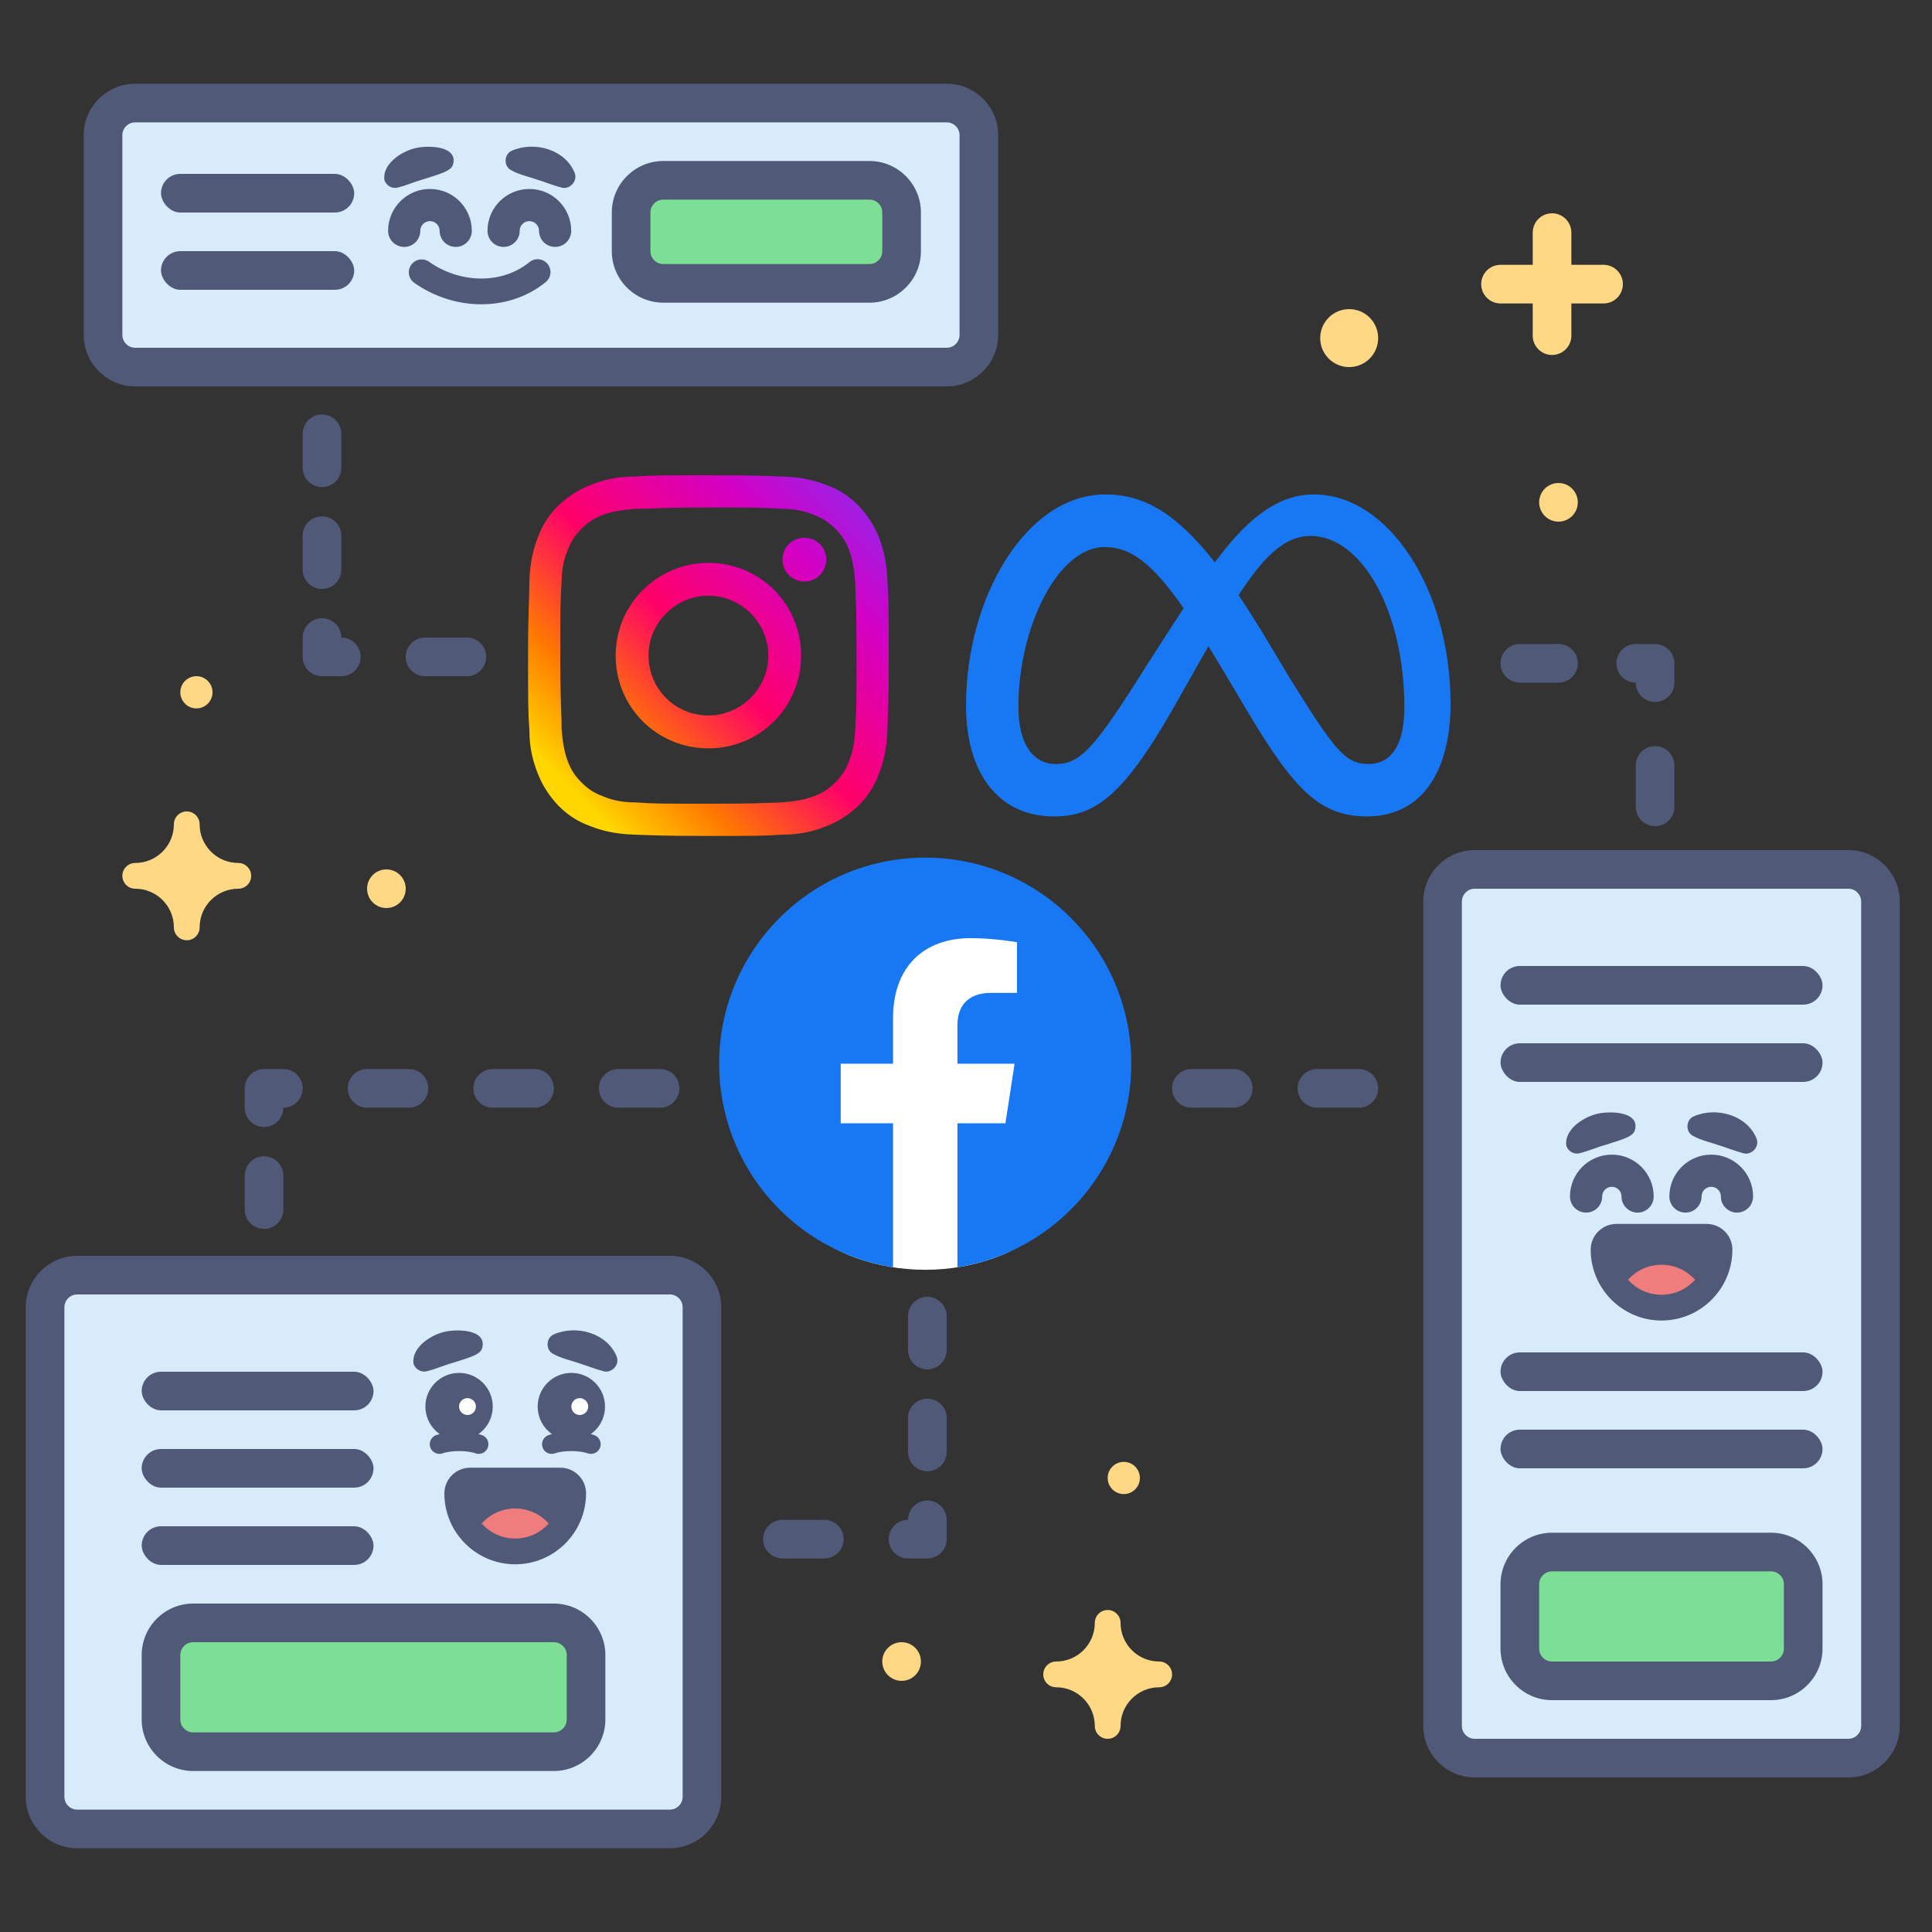 <?xml version="1.0" encoding="UTF-8"?>
<svg xmlns="http://www.w3.org/2000/svg" xmlns:xlink="http://www.w3.org/1999/xlink" version="1.1" viewBox="0 0 300 300">
  <rect x="0" y="0" width="300" height="300" fill="#333333" stroke="none"/>
  <defs>
    <style>
      .cls-1, .cls-2, .cls-3, .cls-4, .cls-5 {
        fill: none;
      }

      .cls-6 {
        fill: #1877f2;
      }

      .cls-7 {
        fill: #7ddf96;
      }

      .cls-8 {
        fill: #ffd886;
      }

      .cls-9 {
        fill: #ffd886;
      }

      .cls-10 {
        fill: url(#linear-gradient);
      }

      .cls-11 {
        fill: #d8ebfb;
      }

      .cls-12 {
        fill: #515979;
      }

      .cls-2 {
        stroke-width: 3px;
      }

      .cls-2, .cls-3, .cls-4 {
        stroke: #515979;
      }

      .cls-2, .cls-3, .cls-4, .cls-5 {
        stroke-linecap: round;
        stroke-linejoin: round;
      }

      .cls-13 {
        fill: #fff;
      }

      .cls-3 {
        stroke-width: 4px;
      }

      .cls-4 {
        stroke-width: 5px;
      }

      .cls-14 {
        fill: #ef7d7d;
      }

      .cls-5 {
        stroke: #ffd886;
        stroke-width: 6px;
      }

      .cls-15 {
        clip-path: url(#clippath);
      }
    </style>
    <clipPath id="clippath">
      <path class="cls-1" d="M110,78.8c7.5,0,8.4,0,11.3.2,2.7,0,4.2.6,5.2,1,1.3.5,2.2,1.1,3.2,2.1s1.6,1.9,2.1,3.2c.4,1,.8,2.5,1,5.2.1,3,.2,3.8.2,11.3s0,8.4-.2,11.3c-.1,2.7-.6,4.2-1,5.2-.5,1.3-1.1,2.2-2.1,3.2s-1.9,1.6-3.2,2.1c-1,.4-2.5.8-5.2,1-3,.1-3.8.2-11.3.2s-8.4,0-11.3-.2c-2.7,0-4.2-.6-5.2-1-1.3-.5-2.2-1.1-3.2-2.1s-1.6-1.9-2.1-3.2c-.4-1-.8-2.5-1-5.2,0-3-.2-3.8-.2-11.3s0-8.4.2-11.3c0-2.7.6-4.2,1-5.2.5-1.3,1.1-2.2,2.1-3.2s1.9-1.6,3.2-2.1c1-.4,2.5-.8,5.2-1,3,0,3.8-.2,11.3-.2ZM110,73.8c-7.6,0-8.6,0-11.5.2-3,0-5,.6-6.8,1.3s-3.4,1.7-5,3.2c-1.6,1.6-2.5,3.1-3.2,5-.7,1.8-1.2,3.8-1.3,6.8,0,3-.2,3.9-.2,11.5,0,7.6,0,8.6.2,11.5,0,3,.6,5,1.3,6.8.7,1.8,1.7,3.4,3.2,5,1.6,1.6,3.1,2.5,5,3.2,1.8.7,3.8,1.2,6.8,1.3,3,.1,3.9.2,11.5.2s8.6,0,11.5-.2c3,0,5-.6,6.8-1.3s3.4-1.7,5-3.2c1.6-1.6,2.5-3.1,3.2-5,.7-1.8,1.2-3.8,1.3-6.8s.2-3.9.2-11.5c0-7.6,0-8.6-.2-11.5-.1-3-.6-5-1.3-6.8s-1.7-3.4-3.2-5c-1.6-1.6-3.1-2.5-5-3.2-1.8-.7-3.8-1.2-6.8-1.3s-3.9-.2-11.5-.2ZM110,87.4c-7.9,0-14.4,6.4-14.4,14.4s6.4,14.4,14.4,14.4,14.4-6.4,14.4-14.4-6.4-14.4-14.4-14.4ZM110,111.1c-5.2,0-9.3-4.2-9.3-9.3,0-5.1,4.2-9.3,9.3-9.3s9.3,4.2,9.3,9.3c0,5.1-4.2,9.3-9.3,9.3ZM124.9,83.5c-1.9,0-3.4,1.5-3.4,3.4,0,1.9,1.5,3.4,3.4,3.4s3.4-1.5,3.4-3.4c0-1.9-1.5-3.4-3.4-3.4Z"/>
    </clipPath>
    <linearGradient id="linear-gradient" x1="80" y1="909.8" x2="140" y2="849.8" gradientTransform="translate(0 -778)" gradientUnits="userSpaceOnUse">
      <stop offset=".15" stop-color="#ffd600"/>
      <stop offset=".3" stop-color="#ff7a00"/>
      <stop offset=".5" stop-color="#ff0069"/>
      <stop offset=".75" stop-color="#d300c5"/>
      <stop offset="1" stop-color="#7638fa"/>
    </linearGradient>
  </defs>
  <!-- Generator: Adobe Illustrator 28.7.1, SVG Export Plug-In . SVG Version: 1.2.0 Build 142)  -->
  <g>
    <g id="facebook-offer-creative">
      <path class="cls-12" d="M41,190.818c-1.657,0-3-1.343-3-3v-5.273c0-1.657,1.343-3,3-3s3,1.343,3,3v5.273c0,1.657-1.343,3-3,3Z"/>
      <path class="cls-12" d="M41,175c-1.657,0-3-1.343-3-3v-3c0-1.657,1.343-3,3-3h3c1.657,0,3,1.343,3,3s-1.343,3-3,3c0,1.657-1.343,3-3,3Z"/>
      <path class="cls-12" d="M102.5,172h-6.5c-1.657,0-3-1.343-3-3s1.343-3,3-3h6.5c1.657,0,3,1.343,3,3s-1.343,3-3,3ZM83,172h-6.5c-1.657,0-3-1.343-3-3s1.343-3,3-3h6.5c1.657,0,3,1.343,3,3s-1.343,3-3,3ZM63.5,172h-6.5c-1.657,0-3-1.343-3-3s1.343-3,3-3h6.5c1.657,0,3,1.343,3,3s-1.343,3-3,3Z"/>
      <path class="cls-12" d="M257,128.286c-1.657,0-3-1.343-3-3v-6.429c0-1.657,1.343-3,3-3s3,1.343,3,3v6.429c0,1.657-1.343,3-3,3Z"/>
      <path class="cls-12" d="M257,109c-1.657,0-3-1.343-3-3-1.657,0-3-1.343-3-3s1.343-3,3-3h3c1.657,0,3,1.343,3,3v3c0,1.657-1.343,3-3,3Z"/>
      <path class="cls-12" d="M242,106h-6c-1.657,0-3-1.343-3-3s1.343-3,3-3h6c1.657,0,3,1.343,3,3s-1.343,3-3,3Z"/>
      <path class="cls-12" d="M144,228.455c-1.657,0-3-1.343-3-3v-5.273c0-1.657,1.343-3,3-3s3,1.343,3,3v5.273c0,1.657-1.343,3-3,3ZM144,212.636c-1.657,0-3-1.343-3-3v-5.272c0-1.657,1.343-3,3-3s3,1.343,3,3v5.272c0,1.657-1.343,3-3,3Z"/>
      <path class="cls-12" d="M144,242h-3c-1.657,0-3-1.343-3-3s1.343-3,3-3c0-1.657,1.343-3,3-3s3,1.343,3,3v3c0,1.657-1.343,3-3,3Z"/>
      <path class="cls-12" d="M128,242h-6.5c-1.657,0-3-1.343-3-3s1.343-3,3-3h6.5c1.657,0,3,1.343,3,3s-1.343,3-3,3Z"/>
      <path class="cls-12" d="M50,91.455c-1.657,0-3-1.343-3-3v-5.273c0-1.657,1.343-3,3-3s3,1.343,3,3v5.273c0,1.657-1.343,3-3,3ZM50,75.636c-1.657,0-3-1.343-3-3v-5.272c0-1.657,1.343-3,3-3s3,1.343,3,3v5.272c0,1.657-1.343,3-3,3Z"/>
      <path class="cls-12" d="M53,105h-3c-1.657,0-3-1.343-3-3v-3c0-1.657,1.343-3,3-3s3,1.343,3,3c1.657,0,3,1.343,3,3s-1.343,3-3,3Z"/>
      <path class="cls-12" d="M72.5,105h-6.5c-1.657,0-3-1.343-3-3s1.343-3,3-3h6.5c1.657,0,3,1.343,3,3s-1.343,3-3,3Z"/>
      <path class="cls-12" d="M211,172h-6.5c-1.657,0-3-1.343-3-3s1.343-3,3-3h6.5c1.657,0,3,1.343,3,3s-1.343,3-3,3ZM191.5,172h-6.5c-1.657,0-3-1.343-3-3s1.343-3,3-3h6.5c1.657,0,3,1.343,3,3s-1.343,3-3,3Z"/>
      <circle class="cls-9" cx="242" cy="78" r="3"/>
      <circle class="cls-9" cx="209.5" cy="52.5" r="4.5"/>
      <circle class="cls-9" cx="30.5" cy="107.5" r="2.5"/>
      <line class="cls-5" x1="241" y1="36.12" x2="241" y2="52.12"/>
      <line class="cls-5" x1="249" y1="44.12" x2="233" y2="44.12"/>
      <circle class="cls-9" cx="60" cy="138" r="3"/>
      <circle class="cls-9" cx="174.5" cy="229.5" r="2.5"/>
      <circle class="cls-9" cx="140" cy="258" r="3"/>
      <rect class="cls-1" width="300" height="300"/>
      <rect class="cls-11" x="7" y="198" width="102" height="86" rx="5" ry="5"/>
      <path class="cls-12" d="M104,201c1.105,0,2,.895,2,2v76c0,1.105-.895,2-2,2H12c-1.105,0-2-.895-2-2v-76c0-1.105.895-2,2-2h92M104,195H12c-4.411,0-8,3.589-8,8v76c0,4.411,3.589,8,8,8h92c4.411,0,8-3.589,8-8v-76c0-4.411-3.589-8-8-8h0Z"/>
      <path class="cls-2" d="M85.668,224.257c1.685-.581,4.417-.581,6.102-0"/>
      <circle class="cls-12" cx="88.719" cy="218.412" r="5.23"/>
      <circle class="cls-13" cx="90.026" cy="218.412" r="1.308"/>
      <path class="cls-2" d="M68.233,224.257c1.685-.581,4.417-.581,6.102-0"/>
      <circle class="cls-12" cx="71.284" cy="218.412" r="5.23"/>
      <circle class="cls-13" cx="72.591" cy="218.412" r="1.308"/>
      <path class="cls-12" d="M86.025,207.189c3.458-1.508,8.24-.209,9.723,3.438.533,1.279-.769,2.689-2.076,2.288-1.246-.326-2.532-.845-3.711-1.215-1.25-.433-2.873-.792-4.024-1.447-1.262-.596-1.187-2.548.088-3.063h0Z"/>
      <path class="cls-12" d="M73.582,210.499c-1.535.667-3.533,1.138-5.109,1.726-.616.211-1.399.508-2.145.689-.923.252-1.876-.291-2.128-1.214-.258-2.37,2.363-4.159,4.358-4.77,1.882-.638,7.279-.672,6.282,2.499-.222.56-.761.833-1.259,1.07h0Z"/>
      <path class="cls-12" d="M87.006,227.903h-14.005c-2.209,0-4,1.791-4,4,0,6.065,4.935,11,11,11,6.005,0,10.902-4.838,10.999-10.821.003-.059.004-.119.004-.179,0-2.209-1.788-4-3.997-4Z"/>
      <path class="cls-14" d="M80.001,238.903c2.071,0,3.925-.904,5.207-2.333-1.282-1.429-3.136-2.333-5.207-2.333s-3.925.904-5.207,2.333c1.282,1.429,3.136,2.333,5.207,2.333Z"/>
      <rect class="cls-7" x="25" y="252" width="66" height="20" rx="5" ry="5"/>
      <path class="cls-12" d="M86,255c1.105,0,2,.895,2,2v10c0,1.105-.895,2-2,2H30c-1.105,0-2-.895-2-2v-10c0-1.105.895-2,2-2h56M86,249H30c-4.411,0-8,3.589-8,8v10c0,4.411,3.589,8,8,8h56c4.411,0,8-3.589,8-8v-10c0-4.411-3.589-8-8-8h0Z"/>
      <rect class="cls-12" x="22" y="237" width="36" height="6" rx="3" ry="3"/>
      <rect class="cls-12" x="22" y="225" width="36" height="6" rx="3" ry="3"/>
      <rect class="cls-12" x="22" y="213" width="36" height="6" rx="3" ry="3"/>
      <rect class="cls-11" x="16" y="16" width="136" height="41" rx="5" ry="5"/>
      <path class="cls-12" d="M147,19c1.105,0,2,.895,2,2v31c0,1.105-.895,2-2,2H21c-1.105,0-2-.895-2-2v-31c0-1.105.895-2,2-2h126M147,13H21c-4.411,0-8,3.589-8,8v31c0,4.411,3.589,8,8,8h126c4.411,0,8-3.589,8-8v-31c0-4.411-3.589-8-8-8h0Z"/>
      <rect class="cls-7" x="98" y="28" width="42" height="16" rx="5" ry="5"/>
      <path class="cls-12" d="M135,31c1.105,0,2,.895,2,2v6c0,1.105-.895,2-2,2h-32c-1.105,0-2-.895-2-2v-6c0-1.105.895-2,2-2h32M135,25h-32c-4.411,0-8,3.589-8,8v6c0,4.411,3.589,8,8,8h32c4.411,0,8-3.589,8-8v-6c0-4.411-3.589-8-8-8h0Z"/>
      <rect class="cls-12" x="25" y="39" width="30" height="6" rx="3" ry="3"/>
      <rect class="cls-12" x="25" y="27" width="30" height="6" rx="3" ry="3"/>
      <path class="cls-4" d="M78.198,35.842c-0-2.209,1.791-4,4-4,2.209-0,4,1.791,4,4"/>
      <path class="cls-4" d="M62.763,35.842c-0-2.209,1.791-4,4-4,2.209-0,4,1.791,4,4"/>
      <path class="cls-12" d="M79.504,23.389c3.458-1.508,8.24-.209,9.723,3.438.533,1.279-.769,2.689-2.076,2.288-1.246-.326-2.532-.845-3.711-1.215-1.25-.433-2.873-.792-4.024-1.447-1.262-.596-1.187-2.548.088-3.063h0Z"/>
      <path class="cls-12" d="M69.061,26.699c-1.535.667-3.533,1.138-5.109,1.726-.616.211-1.399.508-2.145.689-.923.252-1.876-.291-2.128-1.214-.258-2.37,2.363-4.159,4.358-4.77,1.882-.638,7.279-.672,6.282,2.499-.222.56-.761.833-1.259,1.07h0Z"/>
      <path class="cls-3" d="M65.479,42.283c5.377,3.807,12.891,4.116,18-.032"/>
      <path class="cls-13" d="M169.268,165.173c0,13.868-2.422,25.676-14.761,30.118-3.385,1.218-7.035,1.882-10.839,1.882-3.768,0-7.384-.651-10.741-1.847-12.39-4.414-14.859-16.248-14.859-30.153,0-17.673,7.927-29.44,25.6-29.44s25.6,11.767,25.6,29.44Z"/>
      <path class="cls-6" d="M143.668,133.173c-17.673,0-32,14.327-32,32,0,15.972,11.702,29.211,27,31.611v-22.361h-8.125v-9.25h8.125v-7.05c0-8.02,4.777-12.45,12.087-12.45,3.501,0,7.163.625,7.163.625v7.875h-4.035c-3.975,0-5.215,2.467-5.215,4.997v6.003h8.875l-1.419,9.25h-7.456v22.361c15.298-2.4,27-15.639,27-31.611,0-17.673-14.327-32-32-32Z"/>
      <path class="cls-6" d="M204,76.774c-6.17,0-10.992,4.647-15.358,10.55-5.999-7.639-11.017-10.55-17.021-10.55-12.241,0-21.621,15.931-21.621,32.793,0,10.552,5.105,17.207,13.655,17.207,6.154,0,10.58-2.901,18.448-16.655,0,0,3.28-5.792,5.536-9.782.791,1.277,1.622,2.65,2.498,4.127l3.69,6.207c7.187,12.027,11.192,16.103,18.448,16.103,8.33,0,12.966-6.746,12.966-17.517,0-17.655-9.591-32.483-21.241-32.483ZM176.103,106.394c-6.379,10-8.586,12.241-12.138,12.241-3.655,0-5.828-3.209-5.828-8.931,0-12.241,6.103-24.759,13.379-24.759,3.94,0,7.233,2.276,12.276,9.496-4.789,7.346-7.69,11.953-7.69,11.953ZM200.18,105.135l-4.411-7.357c-1.194-1.942-2.338-3.726-3.442-5.362,3.976-6.137,7.256-9.195,11.156-9.195,8.103,0,14.586,11.931,14.586,26.586,0,5.586-1.83,8.828-5.621,8.828-3.634,0-5.369-2.4-12.268-13.5Z"/>
      <rect class="cls-11" x="224" y="135" width="68" height="138" rx="5" ry="5"/>
      <path class="cls-12" d="M287,138c1.105,0,2,.895,2,2v128c0,1.105-.895,2-2,2h-58c-1.105,0-2-.895-2-2v-128c0-1.105.895-2,2-2h58M287,132h-58c-4.411,0-8,3.589-8,8v128c0,4.411,3.589,8,8,8h58c4.411,0,8-3.589,8-8v-128c0-4.411-3.589-8-8-8h0Z"/>
      <path class="cls-4" d="M261.719,185.791c-0-2.209,1.791-4,4-4,2.209-0,4,1.791,4,4"/>
      <path class="cls-4" d="M246.284,185.791c-0-2.209,1.791-4,4-4,2.209-0,4,1.791,4,4"/>
      <path class="cls-12" d="M263.025,173.338c3.458-1.508,8.24-.209,9.723,3.438.533,1.279-.769,2.689-2.076,2.288-1.246-.326-2.532-.845-3.711-1.215-1.25-.433-2.873-.792-4.024-1.447-1.262-.596-1.187-2.548.088-3.063h0Z"/>
      <path class="cls-12" d="M252.582,176.648c-1.535.667-3.533,1.138-5.109,1.726-.616.211-1.399.508-2.145.689-.923.252-1.876-.291-2.128-1.214-.258-2.37,2.363-4.159,4.358-4.77,1.882-.638,7.279-.672,6.282,2.499-.222.56-.761.833-1.259,1.07h0Z"/>
      <path class="cls-12" d="M265.006,190.051h-14.005c-2.209,0-4,1.791-4,4,0,6.065,4.935,11,11,11,6.005,0,10.902-4.838,10.999-10.821.003-.059.004-.119.004-.179,0-2.209-1.788-4-3.997-4Z"/>
      <path class="cls-14" d="M258.001,201.051c2.071,0,3.925-.904,5.207-2.333-1.282-1.429-3.136-2.333-5.207-2.333s-3.925.904-5.207,2.333c1.282,1.429,3.136,2.333,5.207,2.333Z"/>
      <rect class="cls-7" x="236" y="241" width="44" height="20" rx="5" ry="5"/>
      <path class="cls-12" d="M275,244c1.105,0,2,.895,2,2v10c0,1.105-.895,2-2,2h-34c-1.105,0-2-.895-2-2v-10c0-1.105.895-2,2-2h34M275,238h-34c-4.411,0-8,3.589-8,8v10c0,4.411,3.589,8,8,8h34c4.411,0,8-3.589,8-8v-10c0-4.411-3.589-8-8-8h0Z"/>
      <rect class="cls-12" x="233" y="150" width="50" height="6" rx="3" ry="3"/>
      <rect class="cls-12" x="233" y="162" width="50" height="6" rx="3" ry="3"/>
      <rect class="cls-12" x="233" y="210" width="50" height="6" rx="3" ry="3"/>
      <rect class="cls-12" x="233" y="222" width="50" height="6" rx="3" ry="3"/>
      <g class="cls-15">
        <rect class="cls-10" x="80" y="71.8" width="60" height="60"/>
      </g>
      <path class="cls-8" d="M180,258c-3.314,0-6-2.686-6-6,0-1.105-.895-2-2-2s-2,.895-2,2c0,3.314-2.686,6-6,6-1.105,0-2,.895-2,2s.895,2,2,2c3.314,0,6,2.686,6,6,0,1.105.895,2,2,2s2-.895,2-2c0-3.314,2.686-6,6-6,1.105,0,2-.895,2-2s-.895-2-2-2Z"/>
      <path class="cls-8" d="M37,134c-3.314,0-6-2.686-6-6,0-1.105-.895-2-2-2s-2,.895-2,2c0,3.314-2.686,6-6,6-1.105,0-2,.895-2,2s.895,2,2,2c3.314,0,6,2.686,6,6,0,1.105.895,2,2,2s2-.895,2-2c0-3.314,2.686-6,6-6,1.105,0,2-.895,2-2s-.895-2-2-2Z"/>
    </g>
  </g>
</svg>